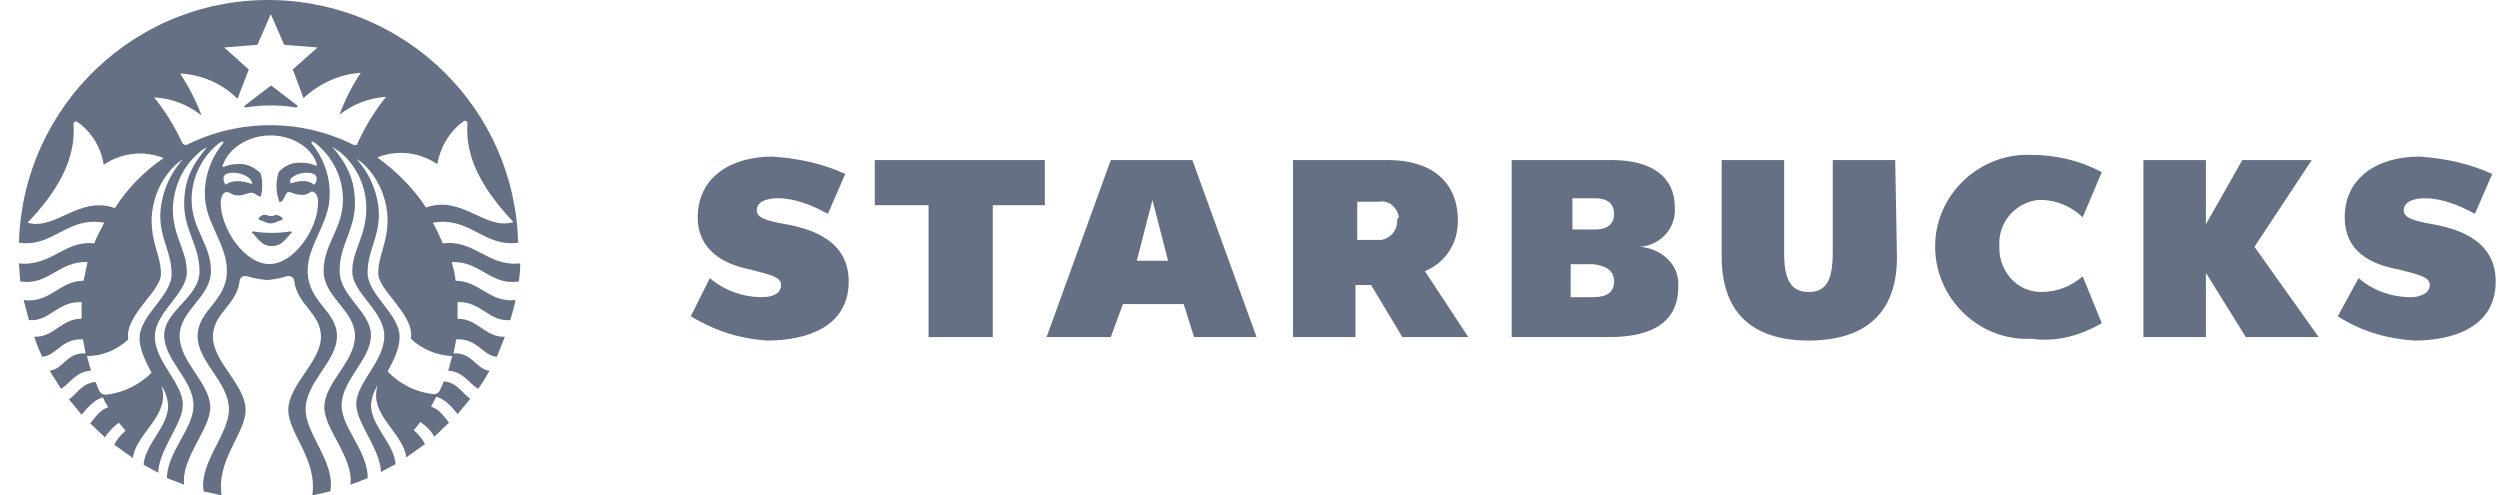 <?xml version="1.0" encoding="utf-8"?>
<svg xmlns="http://www.w3.org/2000/svg" fill="none" height="64" viewBox="0 0 323 64" width="323">
  <g clip-path="url(#clip0_2033_6329)">
    <path d="M38.195 13.879C36.042 13.534 33.89 13.534 31.737 13.879C31.564 13.879 31.479 13.794 31.651 13.622L35.027 11.038L38.403 13.622C38.488 13.794 38.403 13.879 38.231 13.879M32.719 29.896C32.634 29.896 32.547 29.982 32.547 30.069C33.236 30.584 33.666 31.792 35.13 31.792C36.594 31.792 37.024 30.584 37.714 30.069C37.714 29.983 37.628 29.896 37.541 29.896C35.907 30.154 34.269 30.154 32.719 29.896ZM35.047 27.915C34.617 27.915 34.532 27.743 34.272 27.743C33.928 27.743 33.668 27.915 33.41 28.173C33.41 28.258 33.496 28.345 33.496 28.43C34.1 28.516 34.358 28.86 34.96 28.86C35.562 28.86 35.907 28.516 36.424 28.43C36.509 28.345 36.509 28.258 36.509 28.173C36.251 27.915 35.994 27.828 35.647 27.743C35.562 27.743 35.475 27.915 35.043 27.915M67.216 34.032C67.216 34.807 67.13 35.582 67.043 36.36C63.426 36.964 62.051 33.69 58.346 33.862C58.601 34.646 58.774 35.454 58.864 36.273C61.964 36.273 63.169 39.115 66.614 38.771C66.441 39.633 66.183 40.494 65.924 41.354C63.17 41.612 62.221 38.943 59.119 39.027V41.18C61.79 41.18 62.65 43.591 65.231 43.508L64.197 46.091C62.389 46.006 61.699 43.68 58.944 43.852L58.599 45.661C61.01 45.489 61.527 47.727 63.248 47.9C62.819 48.674 62.301 49.534 61.784 50.227C60.75 49.712 59.891 47.988 57.911 47.9L58.426 46.006C56.445 45.92 54.553 45.144 53.087 43.767C53.603 40.667 48.868 37.548 48.868 35.328C48.868 32.917 50.076 31.538 50.076 28.267C49.991 25.684 48.957 23.186 47.148 21.377C46.813 21.043 46.437 20.753 46.029 20.515C47.831 22.469 48.871 25.006 48.957 27.663C48.957 30.763 47.493 32.4 47.493 35.24C47.493 38.081 51.627 40.58 51.627 43.508C51.627 44.627 51.282 45.835 50.078 47.985C51.627 49.619 53.695 50.655 55.934 50.913C56.364 50.998 56.708 50.74 56.881 50.309C57.053 49.964 57.225 49.619 57.311 49.275C59.034 49.36 59.809 50.909 60.758 51.513L59.123 53.494C58.519 52.805 57.659 51.6 56.369 51.256C56.111 51.686 55.939 52.117 55.68 52.547C56.714 52.805 57.488 53.926 58.007 54.614L56.113 56.422C55.683 55.648 55.079 55.044 54.304 54.528C54.047 54.873 53.789 55.218 53.443 55.562C54.047 56.078 54.562 56.682 54.907 57.371L52.496 59.094C52.066 55.822 47.587 53.583 48.793 49.794C48.278 50.568 48.019 51.428 47.931 52.291C47.931 55.045 50.859 57.201 51.117 59.956L49.218 60.985C49.133 57.972 46.032 54.699 46.032 52.201C46.032 49.447 49.65 46.69 49.65 43.417C49.65 40.144 45.515 37.888 45.515 35.063C45.515 32.238 47.324 30.586 47.324 26.881C47.321 25.525 47.027 24.185 46.463 22.952C45.898 21.719 45.076 20.622 44.051 19.733L42.932 18.959C44.826 21.198 45.86 23.178 45.86 26.279C45.86 29.726 43.879 31.618 43.879 34.976C43.879 38.334 47.926 40.23 47.926 43.33C47.926 46.43 44.136 49.099 44.136 52.373C44.136 55.301 47.512 58.229 47.512 61.76C46.781 62.084 46.034 62.372 45.273 62.621C45.703 59.091 41.898 55.474 41.898 52.633C41.898 49.447 45.86 46.777 45.86 43.419C45.86 40.061 41.812 38.426 41.812 34.979C41.812 31.532 44.311 29.553 44.311 25.765C44.301 24.351 43.97 22.957 43.344 21.689C42.717 20.421 41.811 19.312 40.693 18.445L40.521 18.36C40.349 18.188 40.176 18.36 40.263 18.532C41.812 20.426 42.674 22.837 42.591 25.248C42.591 28.779 39.748 31.621 39.748 34.979C39.748 39.027 43.538 40.146 43.538 43.419C43.538 46.691 39.49 49.36 39.49 52.892C39.49 56.165 43.364 59.697 42.676 63.485L40.349 64C41.038 59.35 37.248 55.991 37.248 52.977C37.248 49.705 41.468 46.759 41.468 43.504C41.468 40.491 38.455 39.457 38.021 36.356C38.021 35.926 37.676 35.667 37.246 35.667H37.161C36.291 35.93 35.396 36.103 34.491 36.184C33.586 36.095 32.692 35.922 31.82 35.667C31.39 35.582 31.046 35.839 30.959 36.271V36.356C30.529 39.457 27.512 40.491 27.512 43.504C27.512 46.777 31.732 49.722 31.732 52.977C31.732 55.991 27.942 59.35 28.631 64L26.304 63.485C25.7 59.782 29.576 56.165 29.576 52.892C29.576 49.362 25.529 46.78 25.529 43.419C25.529 40.057 29.319 38.941 29.319 34.979C29.319 31.532 26.476 28.693 26.476 25.248C26.391 22.837 27.251 20.426 28.803 18.532C28.976 18.36 28.803 18.188 28.546 18.36L28.373 18.445C27.256 19.312 26.35 20.421 25.723 21.689C25.096 22.957 24.766 24.351 24.756 25.765C24.756 29.639 27.254 31.534 27.254 34.979C27.254 38.424 23.207 40.061 23.207 43.419C23.207 46.777 27.169 49.531 27.169 52.633C27.169 55.475 23.379 59.178 23.793 62.621L21.555 61.76C21.64 58.313 25.001 55.386 25.001 52.373C25.001 49.101 21.212 46.517 21.212 43.33C21.212 40.142 25.778 38.421 25.778 35.063C25.778 31.705 23.797 29.809 23.797 26.366C23.797 23.265 24.831 21.285 26.725 19.046C26.295 19.218 25.95 19.476 25.605 19.82C23.539 21.629 22.42 24.212 22.333 26.968C22.333 30.586 24.141 32.307 24.141 35.15C24.141 37.993 20.007 40.317 20.007 43.504C20.007 46.691 23.624 49.532 23.624 52.288C23.624 54.786 20.524 58.057 20.439 61.072L18.545 60.038C18.802 57.284 21.73 55.129 21.73 52.373C21.645 51.512 21.386 50.565 20.869 49.875C22.077 53.665 17.596 55.904 17.166 59.176L14.755 57.453C15.1 56.764 15.617 56.161 16.219 55.644C15.961 55.3 15.615 54.955 15.357 54.61C14.668 55.125 14.066 55.73 13.549 56.504L11.655 54.695C12.259 54.006 12.946 52.887 13.982 52.629C13.725 52.199 13.467 51.767 13.293 51.337C12.085 51.682 11.227 52.801 10.539 53.576L8.904 51.595C9.851 50.991 10.628 49.442 12.351 49.356C12.524 49.701 12.609 50.046 12.781 50.391C12.954 50.82 13.296 50.995 13.728 50.995C15.967 50.737 18.033 49.703 19.584 48.152C18.376 45.913 18.035 44.776 18.035 43.675C18.035 40.746 22.169 38.248 22.169 35.407C22.169 32.567 20.705 30.93 20.705 27.83C20.791 25.16 21.825 22.576 23.633 20.599C23.225 20.837 22.849 21.127 22.514 21.46C20.705 23.269 19.671 25.765 19.586 28.351C19.586 31.623 20.794 33 20.794 35.411C20.794 37.65 16.057 40.75 16.575 43.85C15.11 45.229 13.199 46.004 11.236 46.004L11.751 47.898C9.77 47.983 8.908 49.706 7.877 50.225L6.413 47.898C8.137 47.725 8.652 45.487 11.063 45.659L10.718 43.85C7.965 43.678 7.272 46.004 5.465 46.089C5.035 45.227 4.69 44.366 4.431 43.506C7.014 43.591 7.877 41.178 10.543 41.178V39.025C7.357 38.94 6.408 41.608 3.738 41.352L3.048 38.769C6.495 39.199 7.698 36.271 10.798 36.271L11.314 33.86C7.611 33.688 6.232 36.96 2.617 36.358L2.444 34.031C6.664 34.461 8.3 31.017 12.175 31.447C12.52 30.5 13.037 29.639 13.467 28.777C8.645 27.915 7.009 31.962 2.444 31.36C2.96 13.534 17.774 -0.503 35.598 0.014C52.734 0.529 66.512 14.222 66.944 31.36C62.467 31.964 60.725 27.913 55.921 28.777C56.437 29.639 56.783 30.5 57.213 31.447C61.347 30.932 62.982 34.461 67.202 34.031M21.146 20.423C18.563 19.389 15.72 19.733 13.396 21.285C13.051 19.046 11.847 17.065 10.02 15.773C9.935 15.688 9.676 15.688 9.59 15.773C9.505 15.858 9.505 15.945 9.505 16.031C9.85 20.853 7.094 25.074 3.564 28.775C7.181 29.809 10.194 25.245 14.846 26.881C16.48 24.298 18.635 22.144 21.132 20.423M34.997 17.495C31.984 17.495 29.486 19.218 28.779 21.368C28.693 21.54 28.779 21.626 28.951 21.54C29.555 21.283 30.159 21.196 30.76 21.196C31.879 21.11 32.913 21.626 33.688 22.404C33.945 23.438 33.945 24.47 33.688 25.417C33.172 25.332 32.998 24.902 32.48 24.902C31.961 24.902 31.618 25.247 30.756 25.247C29.894 25.247 29.809 24.817 29.292 24.817C28.775 24.817 28.517 25.506 28.517 26.195C28.517 29.571 31.618 34.119 34.803 34.119C37.989 34.119 41.089 29.553 41.089 26.195C41.089 25.421 40.917 24.817 40.228 24.731C39.798 25.076 39.366 25.247 38.849 25.161C37.987 25.161 37.815 24.817 37.3 24.817C36.784 24.817 36.784 26.108 36.092 26.108C35.662 24.9 35.576 23.525 36.006 22.235C36.781 21.373 37.815 20.943 38.934 21.027C39.538 21.027 40.142 21.112 40.743 21.372C40.915 21.457 41.001 21.372 40.915 21.199C40.4 19.218 37.902 17.497 34.974 17.497M39.624 22.319C38.849 22.319 38.074 22.576 37.557 23.093C37.472 23.265 37.472 23.438 37.557 23.697C38.849 23.267 39.968 23.267 40.571 23.87C40.828 23.697 40.915 23.354 40.915 23.095C40.915 22.58 40.485 22.32 39.624 22.32M29.203 23.87C29.807 23.265 31.184 23.265 32.579 23.784C32.664 23.095 31.46 22.32 30.168 22.32C29.306 22.32 28.876 22.578 28.876 23.01C28.876 23.354 28.962 23.699 29.221 23.871M49.889 12.504C47.651 12.676 45.584 13.451 43.861 14.832C44.55 12.938 45.496 11.042 46.615 9.405C43.861 9.578 41.276 10.784 39.21 12.678L37.831 8.976L41.017 6.133L36.712 5.788L34.988 1.826L33.265 5.788L28.96 6.133L32.145 8.976L30.681 12.765C28.701 10.784 26.115 9.665 23.276 9.493C24.395 11.216 25.343 13.023 26.03 14.919C24.307 13.54 22.157 12.68 19.918 12.591C21.382 14.4 22.589 16.381 23.536 18.447C23.621 18.619 23.88 18.792 24.051 18.705H24.136C30.941 15.329 38.861 15.329 45.664 18.705C45.837 18.79 46.094 18.79 46.18 18.619V18.534C47.214 16.296 48.418 14.315 49.882 12.506M55.049 26.801C59.699 25.167 62.714 29.814 66.331 28.695C62.884 24.992 60.045 20.86 60.39 15.951C60.39 15.778 60.304 15.606 60.132 15.606C60.047 15.606 59.96 15.606 59.874 15.691C58.066 16.983 56.861 19.067 56.499 21.203C54.171 19.654 51.332 19.309 48.749 20.341C51.247 22.15 53.398 24.303 55.035 26.799" fill="#667085"/>
    <path d="M245.087 33.236C245.087 40.41 241.051 43.998 233.652 43.998C226.253 43.998 222.441 40.186 222.441 33.236V20.68H230.513V32.787C230.513 36.15 231.41 37.72 233.652 37.72C235.894 37.72 236.791 36.374 236.791 32.563V20.68H244.862L245.087 33.236ZM134.994 20.68V26.509H128.267V43.549H119.972V26.509H113.021V20.68H134.994ZM148.895 25.837L146.877 33.684H150.913L148.895 25.837ZM154.276 43.549L152.931 39.289H145.083L143.514 43.549H135.218L143.514 20.68H154.052L162.348 43.549H154.276ZM271.548 41.756L269.082 35.702C267.512 37.047 265.719 37.72 263.701 37.72C260.562 37.72 258.32 35.029 258.32 32.114V31.89C258.095 28.976 260.113 26.285 263.252 25.837H263.701C265.719 25.837 267.736 26.733 269.082 28.079L271.548 22.249C268.633 20.68 265.494 20.007 262.355 20.007C255.853 19.783 250.248 24.94 250.024 31.442C249.799 37.944 254.956 43.549 261.458 43.773H262.58C265.719 44.222 268.857 43.325 271.548 41.756ZM298.678 20.68L291.279 31.89L299.575 43.549H290.158L285.001 35.254V43.549H276.929V20.68H285.001V28.976L289.709 20.68H298.678ZM99.115 43.998C104.272 43.998 109.653 42.204 109.653 36.374C109.653 31.218 105.169 29.648 101.582 28.976C98.891 28.527 97.77 28.079 97.77 27.182C97.77 25.837 99.564 25.612 100.461 25.612C102.703 25.612 104.945 26.509 106.963 27.63L109.205 22.473C106.29 21.128 103.151 20.456 99.788 20.231C94.407 20.231 90.147 22.922 90.147 28.079C90.147 32.339 93.51 34.132 96.873 34.805C99.34 35.478 100.909 35.702 100.909 36.823C100.909 37.944 99.788 38.392 98.443 38.392C95.976 38.392 93.51 37.496 91.716 35.926L89.25 40.859C92.613 42.877 95.752 43.773 99.115 43.998ZM311.906 44C317.063 44 322.444 42.206 322.444 36.377C322.444 31.22 317.96 29.65 314.373 28.978C311.682 28.529 310.561 28.081 310.561 27.184C310.561 25.839 312.355 25.615 313.252 25.615C315.494 25.615 317.736 26.511 319.754 27.633L321.996 22.476C319.081 21.13 315.942 20.458 312.579 20.233C307.198 20.233 302.938 22.924 302.938 28.081C302.938 32.341 306.077 34.135 309.888 34.807C312.355 35.48 313.924 35.704 313.924 36.825C313.924 37.946 312.579 38.395 311.458 38.395C308.991 38.395 306.525 37.498 304.731 35.928L302.041 40.861C305.18 42.879 308.543 43.776 311.906 44ZM184.099 35.032C186.789 33.91 188.359 31.444 188.359 28.529C188.359 23.148 184.547 20.682 179.39 20.682H167.058V43.552H175.13V36.825H177.148L181.184 43.552H189.704L184.099 35.032ZM180.511 28.529C180.511 29.875 179.614 30.771 178.493 30.996H175.354V26.063H178.269C179.39 25.839 180.511 26.736 180.735 28.081C180.511 28.305 180.511 28.305 180.511 28.529ZM211.901 31.892C214.591 31.668 216.609 29.426 216.385 26.736C216.385 22.924 213.47 20.682 208.313 20.682H195.309V43.552H207.865C213.919 43.552 216.834 41.309 216.834 37.049C217.058 34.359 214.816 32.117 211.901 31.892ZM203.157 25.615H206.071C207.641 25.615 208.538 26.287 208.538 27.633C208.538 28.978 207.641 29.65 206.071 29.65H203.157V25.615ZM208.538 36.377C208.538 37.722 207.641 38.395 205.847 38.395H202.932V34.135H205.849C207.643 34.359 208.538 35.032 208.538 36.377Z" fill="#667085"/>
  </g>
  <defs>
    <clipPath id="clip0_2033_6329">
      <rect fill="white" height="64" transform="translate(0.444)" width="322"/>
    </clipPath>
  </defs>
</svg>